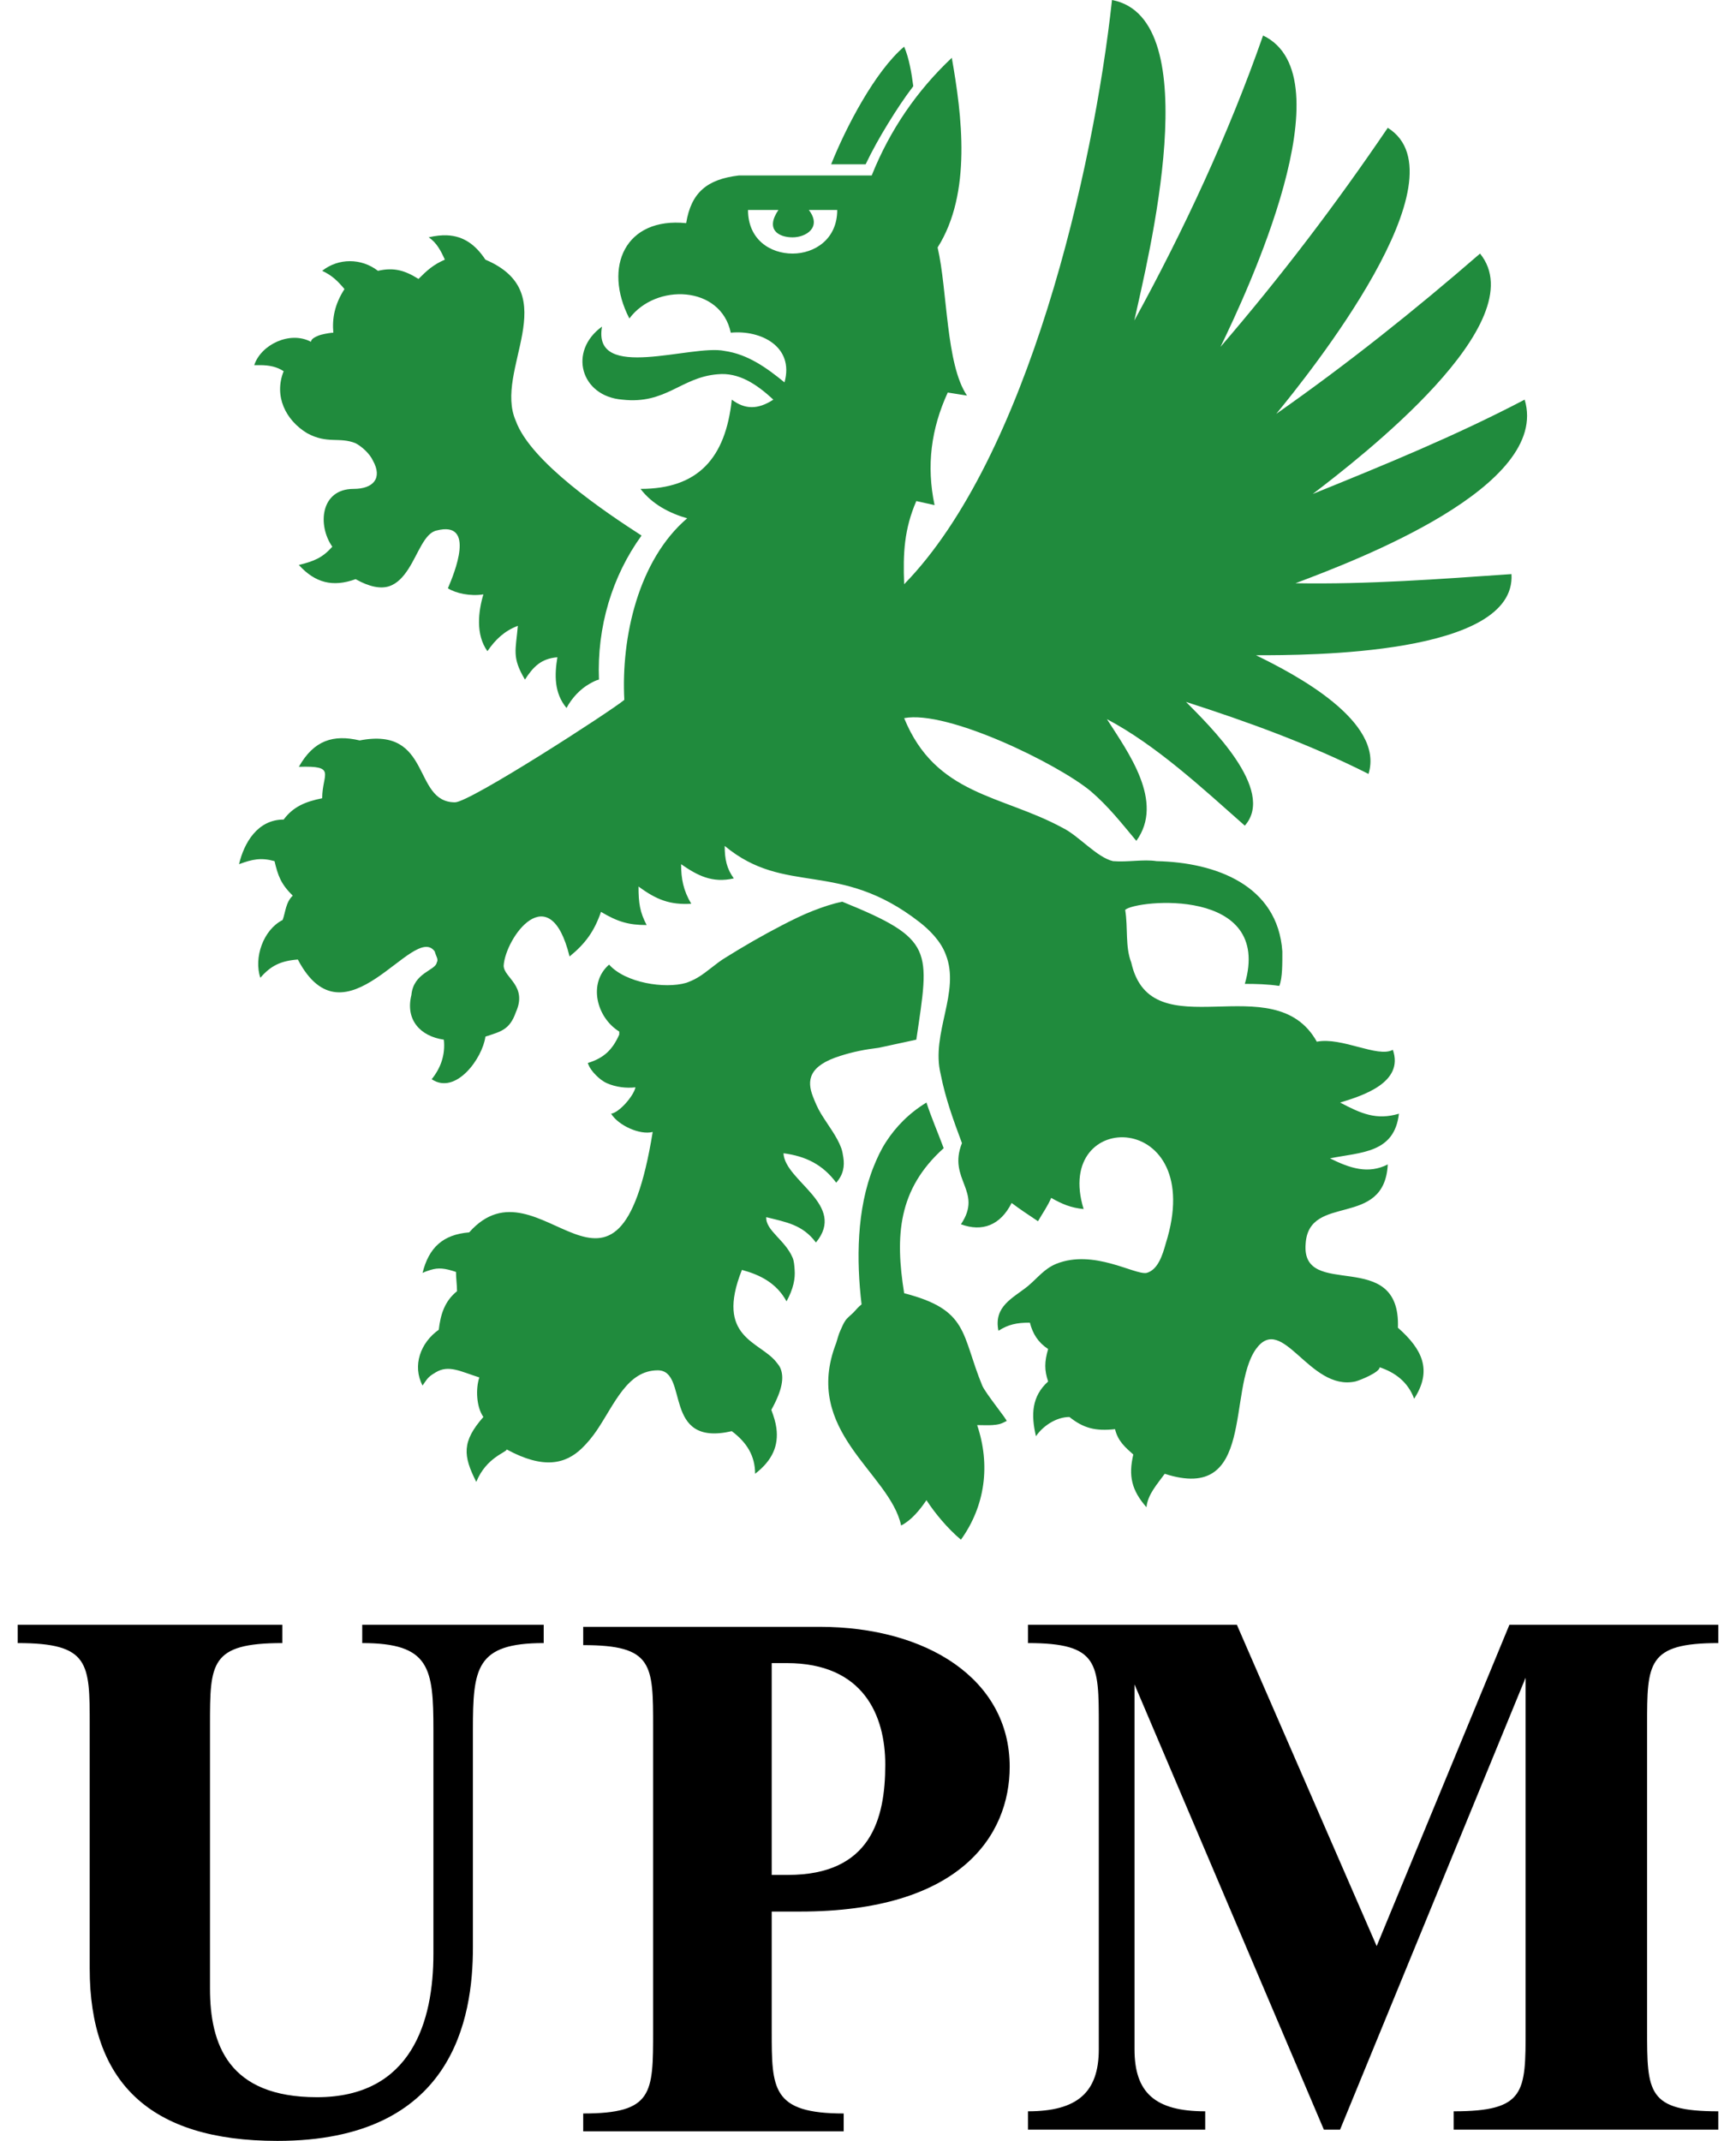 <svg height="2500" viewBox="35.433 35.401 637.795 802.624" width="2028" xmlns="http://www.w3.org/2000/svg"><path d="m445.842 35.401c-6.875 63.504-31.623 171.574-77.954 219.03-.471-11.711.046-20.731 4.563-31.18l6.845 1.52c-3.118-14.83-1.293-28.626 4.944-42.209l7.225 1.141c-7.97-11.712-7.286-39.456-11.028-55.518 12.944-20.458 9.08-49.738 5.324-71.11-12.944 12.17-23.166 26.923-30.041 44.111h-49.814c-11.864 1.4-17.903 6.328-19.774 17.873-22.8-2.343-31.288 16.397-21.295 35.744 9.826-13.263 34.285-12.488 38.027 5.324 11.088-1.095 23.895 5.065 20.153 18.633-6.875-5.628-13.841-10.541-22.435-11.788-12.32-2.647-49.754 11.788-46.012-9.127-12.776 9.203-8.016 26.132 7.605 27.38 16.382 1.87 22.01-8.412 35.745-9.507 7.97-.791 14.663 3.726 20.915 9.506-5.78 3.757-10.602 3.757-15.591 0-2.343 21.995-12.701 33.463-34.224 33.463 4.366 5.78 10.937 9.142 17.492 11.028-18.268 15.606-24.823 44.49-23.576 68.067-4.989 4.198-57.891 38.406-63.504 38.406-16.077 0-8.442-28.504-35.744-23.196-9.842-2.327-17.188-.106-22.816 9.887 14.359-.471 8.746 2.586 8.746 11.788-6.252 1.248-10.86 3.149-14.45 7.986-9.826 0-14.86 8.776-16.732 16.731 4.99-1.87 8.32-2.54 13.31-1.14 1.262 5.308 2.327 8.563 6.844 12.928-2.662 2.51-2.707 6.16-3.802 9.127-7.332 3.741-10.86 14.176-8.366 21.675 3.91-4.533 7.681-6.374 14.07-6.845 17.78 33.858 43.365-14.13 51.335-3.042.472 1.856 1.521 2.935.76 4.183-.471 2.981-8.73 3.757-9.506 12.168-2.342 9.37 3.422 15.484 12.168 16.732.609 5.628-1.14 10.601-4.563 14.83 9.035 6.069 19.074-7.864 20.154-15.971 5.628-1.886 9.066-2.419 11.408-9.126 4.517-9.963-4.563-12.96-4.563-17.493.623-10.297 17.218-33.843 24.717-3.422 6.084-4.974 9.293-9.552 11.788-16.731 6.251 3.741 10.404 4.943 17.112 4.943-2.495-4.837-3.042-8.062-3.042-14.45 6.723 4.974 11.803 6.936 19.773 6.464-2.966-4.989-3.802-9.37-3.802-14.83 6.084 4.213 11.65 7.195 19.773 5.324-2.646-3.59-3.422-7.18-3.422-12.168 22.861 18.952 42.726 4.989 73.01 28.52 3.788 2.935 8.031 7.163 9.887 12.168 5.628 14.039-5.658 29.569-1.901 44.87 1.856 9.37 4.852 17.417 7.985 25.858-5.475 13.735 8.047 17.933-.38 30.421 7.955 2.951 14.785.426 19.013-7.985 3.103 2.342 6.16 4.35 9.887 6.845 1.901-3.27 3.696-5.78 4.943-8.747 4.214 2.358 7.332 3.697 12.169 4.183-11.697-38.087 46.742-37.463 30.801 12.93-1.247 4.532-3.027 9.932-7.225 11.027-4.533.76-19.804-9.035-33.843-3.422-4.533 1.87-6.921 5.247-10.648 8.365-5.612 4.533-12.898 7.5-11.027 16.732 3.741-2.373 6.799-3.042 11.788-3.042 1.08 4.198 3.072 7.392 6.845 9.887-1.415 4.821-1.415 7.955 0 12.168-6.237 5.613-6.434 12.564-4.564 20.534 2.495-3.757 7.56-7.225 12.55-7.225 5.308 4.229 9.764 5.354 17.11 4.563 1.08 4.533 3.88 6.845 6.846 9.507-1.856 7.955-.685 13.37 4.943 19.773.456-4.852 4.168-8.806 6.845-12.548 34.178 11.073 23.272-31.334 34.223-46.772 9.963-13.735 19.941 15.91 37.266 12.168 1.856-.471 9.126-3.453 9.126-5.324 5.613 1.871 10.587 5.385 12.93 11.788 6.874-10.617 3.133-18.51-6.085-26.618 1.095-30.756-36.475-9.872-34.604-31.562 1.247-19.028 29.554-5.475 30.801-29.66-7.331 3.727-14.206 1.445-21.675-2.282 11.712-2.342 24.14-1.901 25.858-16.731-8.411 2.494-14.085.03-22.055-4.183 8.73-2.647 24.002-7.59 19.774-19.774-5.613 3.133-19.18-4.913-28.52-3.042-16.077-28.885-62.09 3.742-69.588-29.66-2.342-6.084-1.171-12.914-2.282-19.774 4.214-3.757 55.488-8.746 44.871 27.76 4.244 0 8.7.12 12.93.76 1.231-2.982 1.14-8.731 1.14-12.93-1.719-24.823-25.006-33.386-47.152-33.843-4.974-.775-10.724.457-16.352 0-6.084-1.399-12.913-9.597-19.013-12.548-22.785-12.351-47.472-12.047-59.32-41.068 16.214-3.119 57.48 17.066 69.968 27.378 6.707 5.765 11.499 11.925 17.111 18.633 10.633-14.663-3.042-33.143-11.027-45.631 18.587 9.841 35.805 25.888 51.715 39.927 11.864-13.415-13.613-37.798-22.055-46.392 23.257 7.5 46.134 15.758 68.447 26.999 6.084-19.667-27.394-37.311-42.209-44.49 19.333 0 97.697.014 95.826-30.422-27.318 1.887-53.693 3.894-80.996 3.423 22.77-8.58 95.78-36.201 85.94-68.828-25.904 13.568-52.492 24.428-79.475 35.365 17.766-13.598 83.658-64.356 62.743-90.123-24.656 21.386-49.89 41.495-76.432 60.082 12.183-14.83 71.489-88.677 41.828-107.234-19.819 29.174-39.958 55.594-62.743 82.137 9.841-20.306 47.974-101.44 15.971-116.74-12.929 36.991-29.721 72.979-48.293 106.853 4.989-22.786 27.85-113.303-8.366-120.163zm-77.954 17.492c-10.92 9.218-21.918 30.39-27.379 44.11h12.93c2.502-5.224 5.38-10.354 8.365-15.21s6.153-9.697 9.507-14.07c-.624-4.837-1.552-10.465-3.423-14.83zm-58.56 61.222h11.408c-5.004 7.332.015 10.267 5.324 10.267 4.989 0 11.088-3.711 6.084-10.267h10.647c0 11.089-8.624 16.351-16.731 16.351-8.427 0-16.732-5.262-16.732-16.35zm-112.938 9.507c-2.1-.08-4.388.175-6.845.76 2.966 1.871 4.685 5.233 6.085 8.366-4.35 1.871-6.754 4.092-9.887 7.225-5.005-3.133-9.126-4.441-15.21-3.042-6.237-4.822-14.83-4.822-20.915 0 3.742 1.734 5.871 3.863 8.366 6.845-3.742 5.78-4.655 11.058-4.183 16.35-.624 0-2.689.271-4.563.761-.938.246-1.998.738-2.662 1.141-.664.404-1.141.936-1.141 1.521-7.955-4.228-18.8 1.095-21.295 8.746h2.282c3.118 0 6.267.578 8.746 2.282-3.742 9.37.79 18.359 8.746 23.196 7.636 4.213 12.168 1.308 18.253 3.803 2.342 1.247 5.202 3.802 6.464 6.464 3.742 6.708.106 10.647-7.225 10.647-12.488 0-13.598 13.705-7.985 21.675-3.742 4.213-6.921 5.446-12.55 6.845 6.085 6.708 12.717 8.427 21.296 5.324 5.228 2.958 9.463 3.673 12.548 2.661s5.342-3.558 7.225-6.464c3.767-5.812 6.039-13.515 10.648-14.45 14.815-3.757 6.525 16.214 4.182 21.675 2.951 1.87 8.32 3.057 13.31 2.282-1.871 6.22-2.997 15.073 1.52 21.294 2.967-4.365 6.42-7.62 11.408-9.506-.775 9.202-2.342 11.727 2.662 20.154 3.119-4.822 6.085-7.88 12.169-8.366-1.095 6.556-1.263 13.4 3.422 19.013 1.997-3.742 5.15-7.132 8.746-9.126 1.199-.665 2.171-1.206 3.422-1.521-.79-19.652 4.898-38.711 15.971-53.998-13.567-8.746-41.555-27.515-47.152-42.97-8.442-19.043 18.709-47.684-11.408-60.46-3.627-5.5-8.148-8.89-14.45-9.127zm148.302 249.832c-3.707.742-7.246 1.956-11.027 3.422-3.781 1.467-7.68 3.402-11.408 5.324-7.455 3.844-14.815 8.115-21.295 12.168-3.742 2.225-6.886 5.4-10.647 7.606-1.254.735-2.818 1.43-4.183 1.9-7.97 2.328-22.816.031-28.9-6.844-7.955 6.875-4.791 19.79 3.803 25.098v1.14c-2.495 5.613-5.689 8.792-11.788 10.648.581 1.794 1.788 3.316 3.042 4.563 1.253 1.247 2.523 2.31 4.183 3.042 3.32 1.464 7.293 1.916 10.647 1.52-.624 3.134-6.008 9.431-9.126 9.888 2.662 4.365 10.753 8.092 15.59 6.844-13.263 81.468-42.3 7.697-68.827 37.646-9.826.807-15.135 5.69-17.492 15.21 1.213-.585 2.054-.84 3.042-1.14 2.965-.9 5.297-.643 9.506.76 0 2.343.38 4.883.38 7.226-4.684 3.741-6.205 8.837-6.844 14.45-6.86 4.837-9.993 13.43-6.084 20.914.897-1.228 1.44-2.21 2.281-3.042.843-.832 1.85-1.41 2.662-1.901 4.876-2.952 9.324-.3 16.352 1.9-1.415 4.244-1.126 11.074 1.52 14.831-8.106 9.217-7.666 14.496-2.661 24.337 3.742-9.218 11.408-11.089 11.408-12.169 13.866 7.547 22.07 5.424 28.139-.38 2.023-1.934 4.032-4.362 5.704-6.844 6.689-9.931 11.43-22.436 22.816-22.436 11.864 0 1.399 28.9 27.759 22.816 5.628 4.213 8.746 9.248 8.746 15.97 6.548-5.041 8.845-10.586 7.985-17.111-.286-2.175-.97-4.384-1.901-6.845 4.172-7.529 4.837-12.165 3.422-15.59-.353-.857-.96-1.564-1.52-2.282-6.165-7.9-23.115-9.067-12.93-34.604 6.86 1.856 12.975 4.928 16.732 11.788 2.608-4.764 3.294-8.56 3.042-11.788-.126-1.614-.199-3.228-.76-4.563-2.808-6.676-10.182-10.239-9.887-15.21 7.514 1.886 13.643 2.813 18.633 9.506 11.711-14.176-11.697-23.013-12.169-33.463 8.427 1.095 14.785 4.32 19.774 11.028 2.695-2.984 3.182-6.233 2.662-9.507-.174-1.091-.36-2.316-.76-3.422-1.602-4.426-4.982-8.608-7.606-12.93-1.312-2.16-2.257-4.432-3.042-6.464-2.357-6.094-1.5-11.525 10.267-15.21 4.822-1.552 9.446-2.434 14.45-3.042l14.07-3.042c4.988-33.874 6.875-37.662-27.76-51.716zm31.562 75.292c-6.514 3.981-11.477 9.047-15.21 14.83-1.867 2.892-3.272 5.928-4.564 9.126-6.455 15.991-6.521 35.241-4.563 51.716-1.247.94-2.033 2.021-3.042 3.042s-2.241 1.89-3.042 3.042c-.8 1.152-1.28 2.47-1.901 3.803s-1.05 3-1.521 4.563c-12.944 33.235 20.138 48.628 24.337 68.447 3.757-1.886 6.996-5.765 9.506-9.506 3.118 4.836 7.925 10.617 12.929 14.83 9.202-12.807 11.073-28.155 6.084-42.97 2.107 0 3.93.12 5.704 0 .887-.06 1.778-.16 2.662-.38s1.726-.673 2.662-1.14c.639-.001-7.88-10.36-9.126-13.31-7.956-19.363-4.96-28.352-29.28-34.604-3.438-21.523-2.343-38.954 14.83-54.377-2.343-6.252-4.746-11.804-6.465-17.112z" fill="#208b3d"/><path d="m164.646 651.392c25.447 0 26.694 9.37 26.694 32.61v83.948c0 25.127-8.122 53.693-43.684 53.693-33.25 0-40.11-19.835-40.11-40.719v-98.792c0-23.242 0-30.74 27.135-30.74v-6.86h-99.248v6.86c26.999 0 26.999 7.498 26.999 30.74v91.293c0 42.453 22.313 64.6 70.394 64.6 65.998 0 73.33-46.043 73.33-72.57v-81.452c0-23.242 1.095-32.611 26.542-32.611v-6.86h-68.052zm508.582 0v-6.86h-78.334l-49.784 120.467-52.43-120.467h-78.35v6.86c26.558 0 26.558 7.498 26.558 30.74v121.562c0 16.078-7.985 23.242-26.557 23.242v6.875h66.47v-6.875c-19.014 0-26.512-7.164-26.512-23.242v-136.803l71.017 166.92h6.07l69.587-169.43v131.83c0 23.56 0 30.725-26.983 30.725v6.875h99.248v-6.875c-26.694 0-26.694-7.164-26.694-30.725v-114.079c0-23.242 0-30.74 26.694-30.74m-337.079-6.094h-88.632v6.86c26.223 0 26.223 7.195 26.223 30.756v113.926c0 23.41 0 30.908-26.223 30.908v6.693h97.697v-6.693c-26.998 0-26.998-9.218-26.998-30.908v-44.795h10.601c60.143 0 78.654-28.565 78.654-54.301 0-32.779-31.045-52.446-71.322-52.446m-11.85 93.012h-6.083v-79.414h5.628c28.915 0 36.961 19.804 36.961 38.057 0 20.458-5.506 41.357-36.505 41.357"/></svg>